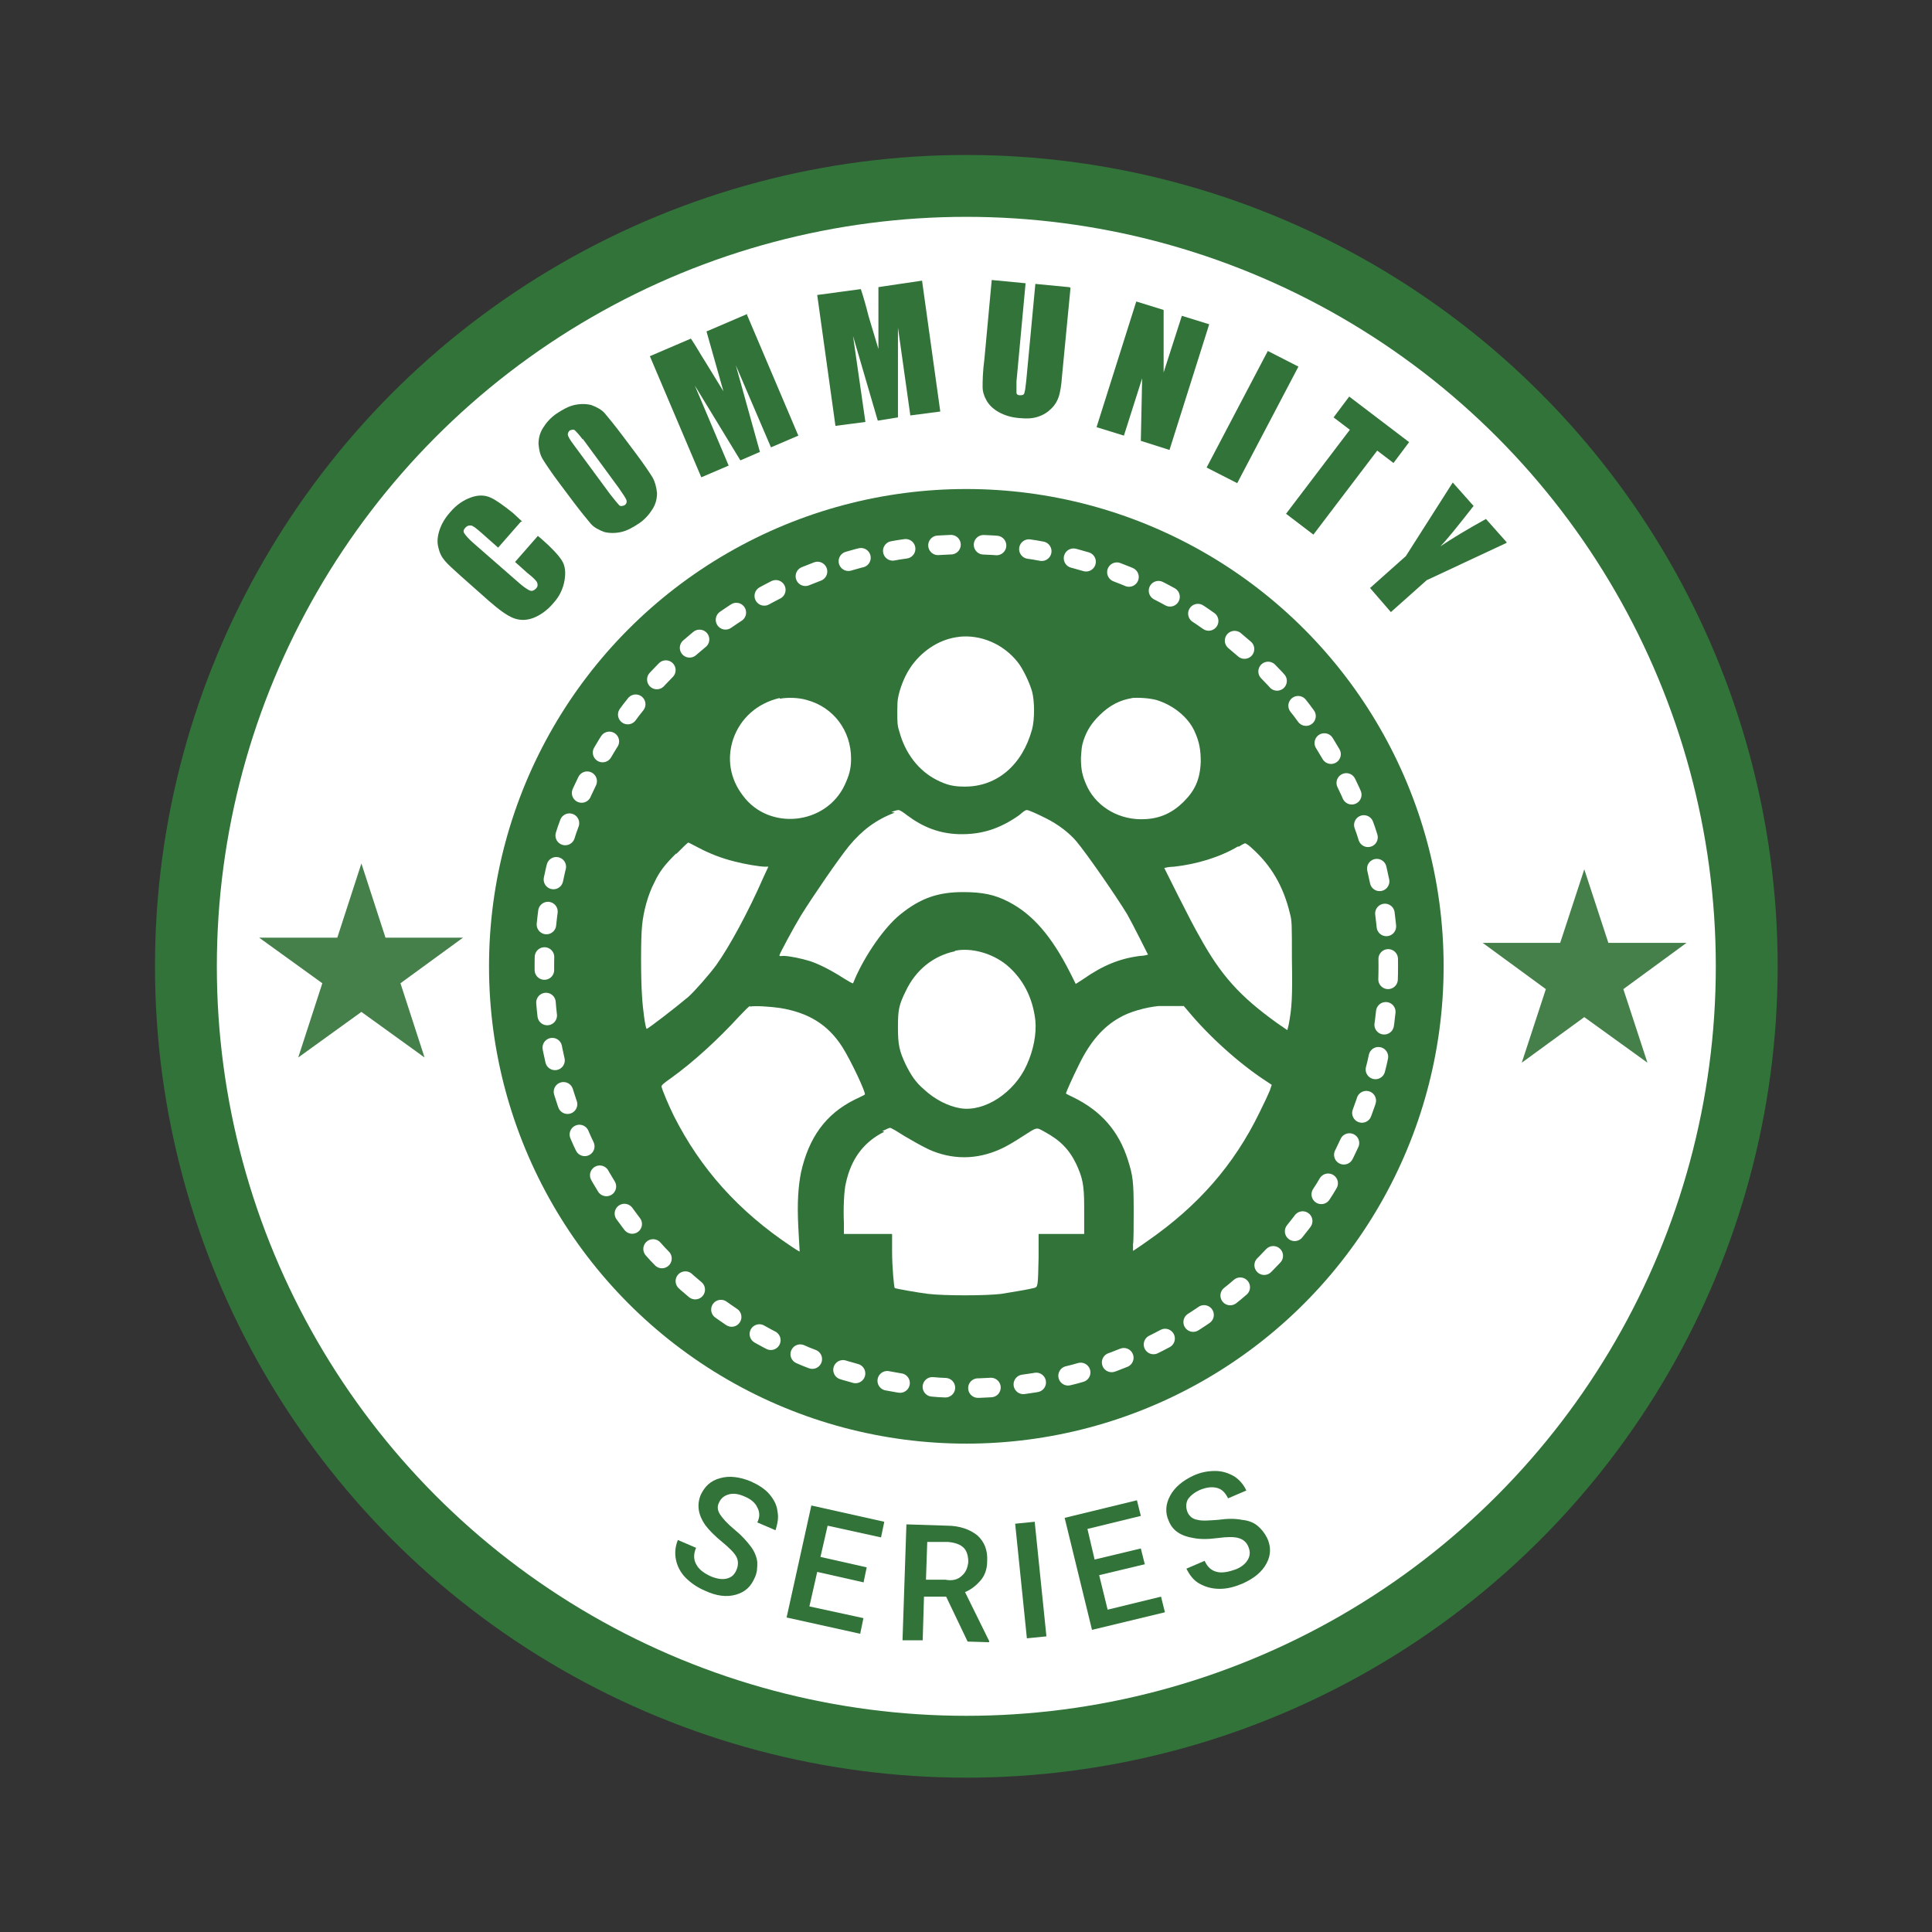 <?xml version="1.0" encoding="UTF-8"?>
<svg id="Layer_1" xmlns="http://www.w3.org/2000/svg" version="1.1" viewBox="0 0 296.7 296.7">
  <rect x="0" y="0" width="296.7" height="296.7" fill="#333333" stroke="none"/>
  <!-- Generator: Adobe Illustrator 29.8.1, SVG Export Plug-In . SVG Version: 2.1.1 Build 2)  -->
  <defs>
    <style>
      .st0 {
        fill-rule: evenodd;
      }

      .st0, .st1 {
        fill: #fff;
      }

      .st2 {
        fill: none;
        stroke: #fff;
        stroke-dasharray: 2 5;
        stroke-linecap: round;
        stroke-miterlimit: 10;
        stroke-width: 3px;
      }

      .st3, .st4 {
        fill: #317338;
      }

      .st4 {
        opacity: .9;
      }
    </style>
  </defs>
  <circle class="st3" cx="148.4" cy="148.4" r="124.6"/>
  <circle class="st1" cx="148.4" cy="148.4" r="115.1"/>
  <g>
    <path class="st3" d="M113.1,241.1c.3-.7.3-1.4,0-2-.3-.6-1.1-1.4-2.2-2.3-1.1-.9-2-1.8-2.6-2.6-1.1-1.6-1.3-3.1-.7-4.6.6-1.3,1.5-2.2,3-2.6,1.4-.4,3-.2,4.7.5,1.1.5,2.1,1.1,2.8,1.9.7.8,1.2,1.7,1.3,2.7.2,1,0,1.9-.3,2.9l-2.8-1.2c.4-.8.4-1.6,0-2.3-.3-.7-1-1.3-2-1.7-.9-.4-1.7-.5-2.4-.3-.7.2-1.2.6-1.5,1.3-.3.6-.2,1.2.2,1.8.4.6,1.1,1.4,2.2,2.3,1.1.9,1.9,1.8,2.5,2.6.6.8.9,1.6,1,2.4,0,.8,0,1.6-.4,2.4-.6,1.4-1.5,2.2-2.9,2.6-1.4.4-3,.2-4.7-.6-1.2-.5-2.2-1.2-3-2s-1.3-1.8-1.5-2.8c-.2-1-.1-2,.3-3l2.8,1.2c-.4.9-.4,1.8,0,2.5.4.8,1.2,1.4,2.3,1.9,1,.4,1.8.5,2.5.3.7-.2,1.1-.6,1.4-1.3Z"/>
    <path class="st3" d="M132.6,243l-7.1-1.6-1.2,5.3,8.3,1.8-.5,2.4-11.3-2.5,3.8-17.2,11.2,2.5-.5,2.4-8.2-1.8-1.1,4.8,7.1,1.6-.5,2.4Z"/>
    <path class="st3" d="M145.3,245.2h-3.4c0-.1-.2,6.7-.2,6.7h-3.1c0-.1.6-17.8.6-17.8l6.2.2c2,0,3.6.6,4.7,1.5,1.1,1,1.6,2.3,1.5,4,0,1.2-.4,2.2-1,2.9s-1.4,1.4-2.4,1.8l3.7,7.5v.2s-3.3-.1-3.3-.1l-3.3-6.9ZM142,242.6h3.2c1,.2,1.9,0,2.5-.6.6-.5.9-1.2,1-2.1,0-.9-.2-1.7-.7-2.2-.5-.5-1.3-.8-2.4-.9h-3.2c0-.1-.2,5.8-.2,5.8Z"/>
    <path class="st3" d="M160.7,251.3l-3,.3-1.8-17.6,3-.3,1.8,17.6Z"/>
    <path class="st3" d="M175.9,240.2l-7.1,1.7,1.3,5.3,8.2-2,.6,2.4-11.2,2.7-4.2-17.2,11.1-2.7.6,2.4-8.2,2,1.1,4.7,7.1-1.7.6,2.4Z"/>
    <path class="st3" d="M191.7,237.5c-.3-.7-.8-1.1-1.5-1.3s-1.7-.2-3.2,0c-1.5.2-2.7.2-3.7,0-1.9-.3-3.2-1.1-3.8-2.6-.6-1.3-.5-2.6.2-3.9.7-1.3,1.9-2.3,3.6-3.1,1.1-.5,2.2-.7,3.3-.7s2,.3,2.9.8c.8.5,1.5,1.3,1.9,2.2l-2.8,1.2c-.4-.8-.9-1.4-1.7-1.6s-1.6-.1-2.6.3c-.9.4-1.5.9-1.9,1.5-.3.6-.3,1.3,0,2,.3.6.8,1,1.5,1.1.7.2,1.8.1,3.2,0,1.4-.2,2.6-.2,3.6,0,1,.1,1.8.4,2.4.9s1.1,1.1,1.5,1.9c.6,1.3.6,2.6-.1,3.9s-1.9,2.3-3.7,3.1c-1.2.5-2.3.8-3.5.8-1.2,0-2.2-.3-3.1-.8-.9-.5-1.5-1.3-2-2.3l2.8-1.2c.4.9,1,1.5,1.9,1.7.8.2,1.8,0,2.9-.4,1-.4,1.6-1,1.9-1.6.3-.6.3-1.2,0-1.9Z"/>
  </g>
  <g>
    <path class="st3" d="M80,80.1l-3.5,4-2.6-2.3c-.8-.7-1.3-1.1-1.6-1.1-.3,0-.5,0-.8.3-.3.3-.4.6-.2.9.2.3.6.8,1.4,1.5l7.1,6.2c.7.6,1.3,1,1.6,1.1.3.1.6,0,.9-.3.3-.3.3-.6.2-.9-.1-.3-.6-.8-1.5-1.5l-1.9-1.7,3.5-4,.6.5c1.6,1.4,2.6,2.5,3.1,3.3.5.8.6,1.8.4,3s-.7,2.4-1.7,3.5c-1,1.2-2.1,1.9-3.1,2.3-1.1.4-2.1.4-3.1,0-1-.4-2.2-1.3-3.7-2.6l-4.4-3.9c-1.1-1-1.9-1.7-2.4-2.3-.5-.6-.8-1.2-1-2.1-.2-.8-.1-1.7.2-2.6.3-.9.8-1.8,1.6-2.7,1-1.2,2.1-1.9,3.2-2.3,1.1-.4,2.1-.4,3,0,.9.4,2,1.2,3.5,2.4l1.4,1.3Z"/>
    <path class="st3" d="M97.7,69.7c1.2,1.6,2,2.8,2.5,3.6.4.7.6,1.5.7,2.4,0,.9-.2,1.7-.7,2.5-.5.8-1.2,1.6-2.1,2.2-.9.6-1.8,1.1-2.7,1.3-.9.2-1.8.2-2.6,0-.8-.3-1.6-.7-2.1-1.3s-1.5-1.8-2.7-3.4l-2.1-2.8c-1.2-1.6-2-2.8-2.5-3.6s-.6-1.5-.7-2.4c0-.9.2-1.7.7-2.5.5-.8,1.2-1.6,2.1-2.2.9-.6,1.8-1.1,2.7-1.3.9-.2,1.8-.2,2.6,0,.8.3,1.6.7,2.1,1.3s1.5,1.8,2.7,3.4l2.1,2.8ZM89.5,67.5c-.6-.8-1-1.2-1.2-1.4s-.5-.1-.8,0c-.2.2-.3.4-.3.6,0,.3.3.8.9,1.6l5.6,7.6c.7.9,1.2,1.5,1.4,1.7.2.2.5.1.8,0,.3-.2.4-.5.3-.8-.1-.3-.5-.9-1.2-1.9l-5.5-7.5Z"/>
    <path class="st3" d="M114.7,48.3l7.9,18.6-4.2,1.8-5.4-12.6,3.7,13.3-3,1.3-7-11.5,5.2,12.3-4.2,1.8-7.9-18.6,6.3-2.7c.7,1,1.4,2.3,2.3,3.7l2.7,4.4-2.6-9.2,6.3-2.7Z"/>
    <path class="st3" d="M141.6,43.1l2.8,20.1-4.6.6-1.9-13.5v13.8c0,0-3.1.5-3.1.5l-3.8-13,1.9,13.2-4.6.6-2.8-20.1,6.7-.9c.4,1.2.8,2.6,1.2,4.2l1.5,5v-9.5c-.1,0,6.7-1,6.7-1Z"/>
    <path class="st3" d="M164.4,44.2l-1.3,13.5c-.1,1.5-.3,2.6-.5,3.2s-.5,1.2-1.1,1.8c-.6.6-1.2,1-2.1,1.3s-1.8.3-2.9.2c-1.2-.1-2.2-.4-3.1-.9s-1.5-1.1-1.9-1.8c-.4-.7-.6-1.4-.6-2.1,0-.7,0-2.2.3-4.5l1.1-11.9,5.2.5-1.4,15.1c0,.9,0,1.4,0,1.7s.3.4.5.4c.3,0,.6,0,.7-.3.1-.3.2-.9.3-1.9l1.4-14.9,5.2.5Z"/>
    <path class="st3" d="M185.7,49.8l-6.1,19.3-4.4-1.4.2-9.6-2.8,8.8-4.2-1.3,6.1-19.3,4.2,1.3v9.6c0,0,2.8-8.7,2.8-8.7l4.2,1.3Z"/>
    <path class="st3" d="M199.4,56.3l-9.4,17.9-4.7-2.4,9.4-17.9,4.7,2.4Z"/>
    <path class="st3" d="M216.4,67.9l-2.4,3.2-2.5-1.9-9.8,12.9-4.2-3.2,9.8-12.9-2.5-1.9,2.4-3.2,9.2,7Z"/>
    <path class="st3" d="M231.3,83.4l-12.2,5.7-5.5,4.9-3.2-3.7,5.5-4.9,7.2-11.3,3.2,3.6c-2.5,3.2-4.2,5.3-5.1,6.2,1.8-1.2,4.1-2.6,7-4.2l3.2,3.6Z"/>
  </g>
  <circle class="st3" cx="148.4" cy="148.4" r="73.3"/>
  <polygon class="st4" points="55.5 132.6 59.2 144 71.1 144 61.5 151 65.2 162.4 55.5 155.4 45.8 162.4 49.5 151 39.8 144 51.8 144 55.5 132.6"/>
  <polygon class="st4" points="243.3 133.5 247 144.8 259 144.8 249.3 151.9 253 163.2 243.3 156.2 233.7 163.2 237.4 151.9 227.7 144.8 239.6 144.8 243.3 133.5"/>
  <g id="_x33_0e9da4588">
    <path class="st0" d="M147.3,97.8c-2.8.3-5.4,1.9-7.2,4.3-.8,1.1-1.4,2.3-1.9,3.9-.3,1.1-.4,1.4-.4,3.2,0,1.7,0,2.2.3,3.1.9,3.4,3,6.1,5.8,7.5,1.6.8,2.6,1,4.3,1,4.9,0,8.8-3.3,10.3-8.8.4-1.5.4-4.3,0-5.8-.4-1.4-1.4-3.5-2.2-4.5-2.2-2.8-5.7-4.3-9.1-3.9M119.7,107.2c-3.4.8-6,3.1-7.1,6.3-1,3-.5,6.1,1.5,8.7,4,5.4,12.7,4.5,15.6-1.6.7-1.5,1-2.5,1-4.1,0-4.3-2.7-7.9-6.8-9-1.3-.4-3.1-.4-4.1-.2M173.9,107.2c-1.9.3-3.5,1.1-5.1,2.7-1.2,1.2-1.9,2.3-2.4,3.8-.3.9-.3,1.3-.4,2.7,0,1.8.2,2.8,1,4.5,1.6,3.2,5.1,5.1,8.8,4.9,2.4-.1,4.3-1,6-2.7,1.7-1.7,2.5-3.4,2.6-6.1,0-1.8-.2-3.1-1-4.8-1-2.1-3.2-3.9-5.8-4.7-1.1-.3-2.8-.4-3.9-.3M137.4,124.8c-2.9,1.1-5,2.7-7,5.1-1.7,2.1-5.6,7.8-7.4,10.7-1.1,1.8-3.3,5.9-3.3,6.1s.2.1.6.1c.9,0,2.8.4,4.1.8,1.5.5,3.4,1.5,5.1,2.6.8.5,1.5.9,1.5.8,0,0,.2-.4.3-.7,1.6-3.7,4.6-8,7-9.9,3.1-2.5,5.8-3.4,9.6-3.4,3,0,4.9.4,7,1.5,3.7,1.9,6.6,5.3,9.4,10.8.5,1,.9,1.8.9,1.8,0,0,.5-.3,1.1-.7,3-2.1,5.6-3.2,8.8-3.6.6,0,1.2-.2,1.2-.2,0,0-2.5-5-3.2-6.2-1.7-2.8-6.2-9.3-7.8-11.2-1.1-1.3-2.8-2.6-4.6-3.5-1.4-.7-2.7-1.3-3-1.3s-.6.3-1.2.8c-3,2.1-5.8,3-9.3,2.9-3-.1-5.5-1.1-7.9-2.9-.5-.4-1.1-.8-1.3-.8s-.6.1-1.1.3M103.8,131.1c-1.7,1.7-2.5,2.7-3.3,4.4-1,1.9-1.7,4.5-1.9,6.7-.2,1.8-.2,8.1,0,10.8.1,1.9.5,4.8.7,5,.1.1,4.5-3.3,6.4-4.9,1-.9,3.2-3.4,4.3-4.9,2-2.8,4.9-8.1,7.3-13.6l.7-1.5h-.5c-.8,0-3.2-.4-4.7-.8-2-.5-3.8-1.2-5.5-2.1-.8-.4-1.5-.8-1.6-.8s-.9.8-1.8,1.7M190.1,130c-2.7,1.6-6.2,2.7-9.8,3.1-.8,0-1.5.2-1.5.2,0,0,4.1,8.3,5.4,10.5,3.3,6,6.2,9.2,11.9,13.3l1.6,1.1.2-.8c.5-2.6.6-4.3.5-10.2,0-5.3,0-5.8-.3-6.9-1-4.2-2.9-7.4-5.8-10-.5-.5-1-.8-1.1-.8,0,0-.5.2-.9.5M146.6,146.1c-3.3.7-6,2.9-7.5,6.1-1.1,2.2-1.2,3-1.2,5.6,0,2.6.2,3.6,1.2,5.7.8,1.6,1.5,2.7,2.8,3.8,1.6,1.5,3.7,2.6,5.6,2.9,3.7.6,8.3-2.4,10.2-6.7,1-2.2,1.5-4.7,1.3-6.8-.4-3.5-1.9-6.4-4.4-8.5-2.2-1.8-5.4-2.7-7.9-2.2M115.2,154.5c-.2,0-.9.8-1.7,1.6-3.1,3.4-7,7-10.5,9.5-1,.7-1.5,1.1-1.4,1.3.1.5,1.1,2.9,1.9,4.5,4.1,8.1,9.9,14.6,18,20,1.2.8,1.4.9,1.3.7,0,0-.1-1.7-.2-3.6-.2-3.9,0-6.3.4-8.4,1.2-5.4,3.8-9,8.2-11.2.8-.4,1.5-.7,1.6-.8.3-.1-2.2-5.4-3.5-7.4-2.2-3.4-5.2-5.2-9.5-5.9-1.3-.2-4.1-.4-4.6-.2M177.9,154.5c-2,.2-4.5.9-6,1.8-2.5,1.4-4.5,3.7-6.2,7.2-1.1,2.2-2,4.3-2,4.4s.5.3,1.1.6c4.3,2.1,7,5.2,8.4,9.6.8,2.5.9,3.4.9,7.9,0,2.2,0,4.5-.1,5.1,0,.7,0,1,0,1,0,0,1.1-.7,2.2-1.5,7.8-5.4,13.3-11.7,17.2-19.7.7-1.4,1.4-2.9,1.6-3.4l.3-.9-.9-.6c-4-2.6-8.7-6.8-12-10.8l-.6-.7h-1.3c-.7,0-1.8,0-2.4,0M135.8,173.8c-3.2,1.6-5.1,4.2-5.9,7.9-.3,1.2-.4,4.1-.3,6.1v1.7h2.6c1.4,0,3,0,3.6,0h1.2c0,0,0,2.7,0,2.7,0,2.4.3,5.5.4,5.6s3.5.7,5.1.9c2.5.3,8.9.3,11.3,0,1.9-.3,4.2-.7,5-.9.6-.2.6-.1.7-4.7v-3.6c0,0,1.1,0,1.1,0,.6,0,2.2,0,3.5,0h2.4s0-.6,0-.6c0-.3,0-2,0-3.6,0-3.5-.3-4.5-1.2-6.5-1.1-2.3-2.5-3.7-4.9-5-1.3-.7-1-.8-3.5.8-.9.6-2.1,1.3-2.7,1.6-3.6,1.8-7.3,2-10.9.6-1.1-.4-4.1-2.1-5.8-3.2-.4-.2-.7-.4-.8-.4s-.6.2-1.2.5"/>
  </g>
  <circle class="st2" cx="148.4" cy="148.4" r="64.8"/>
</svg>